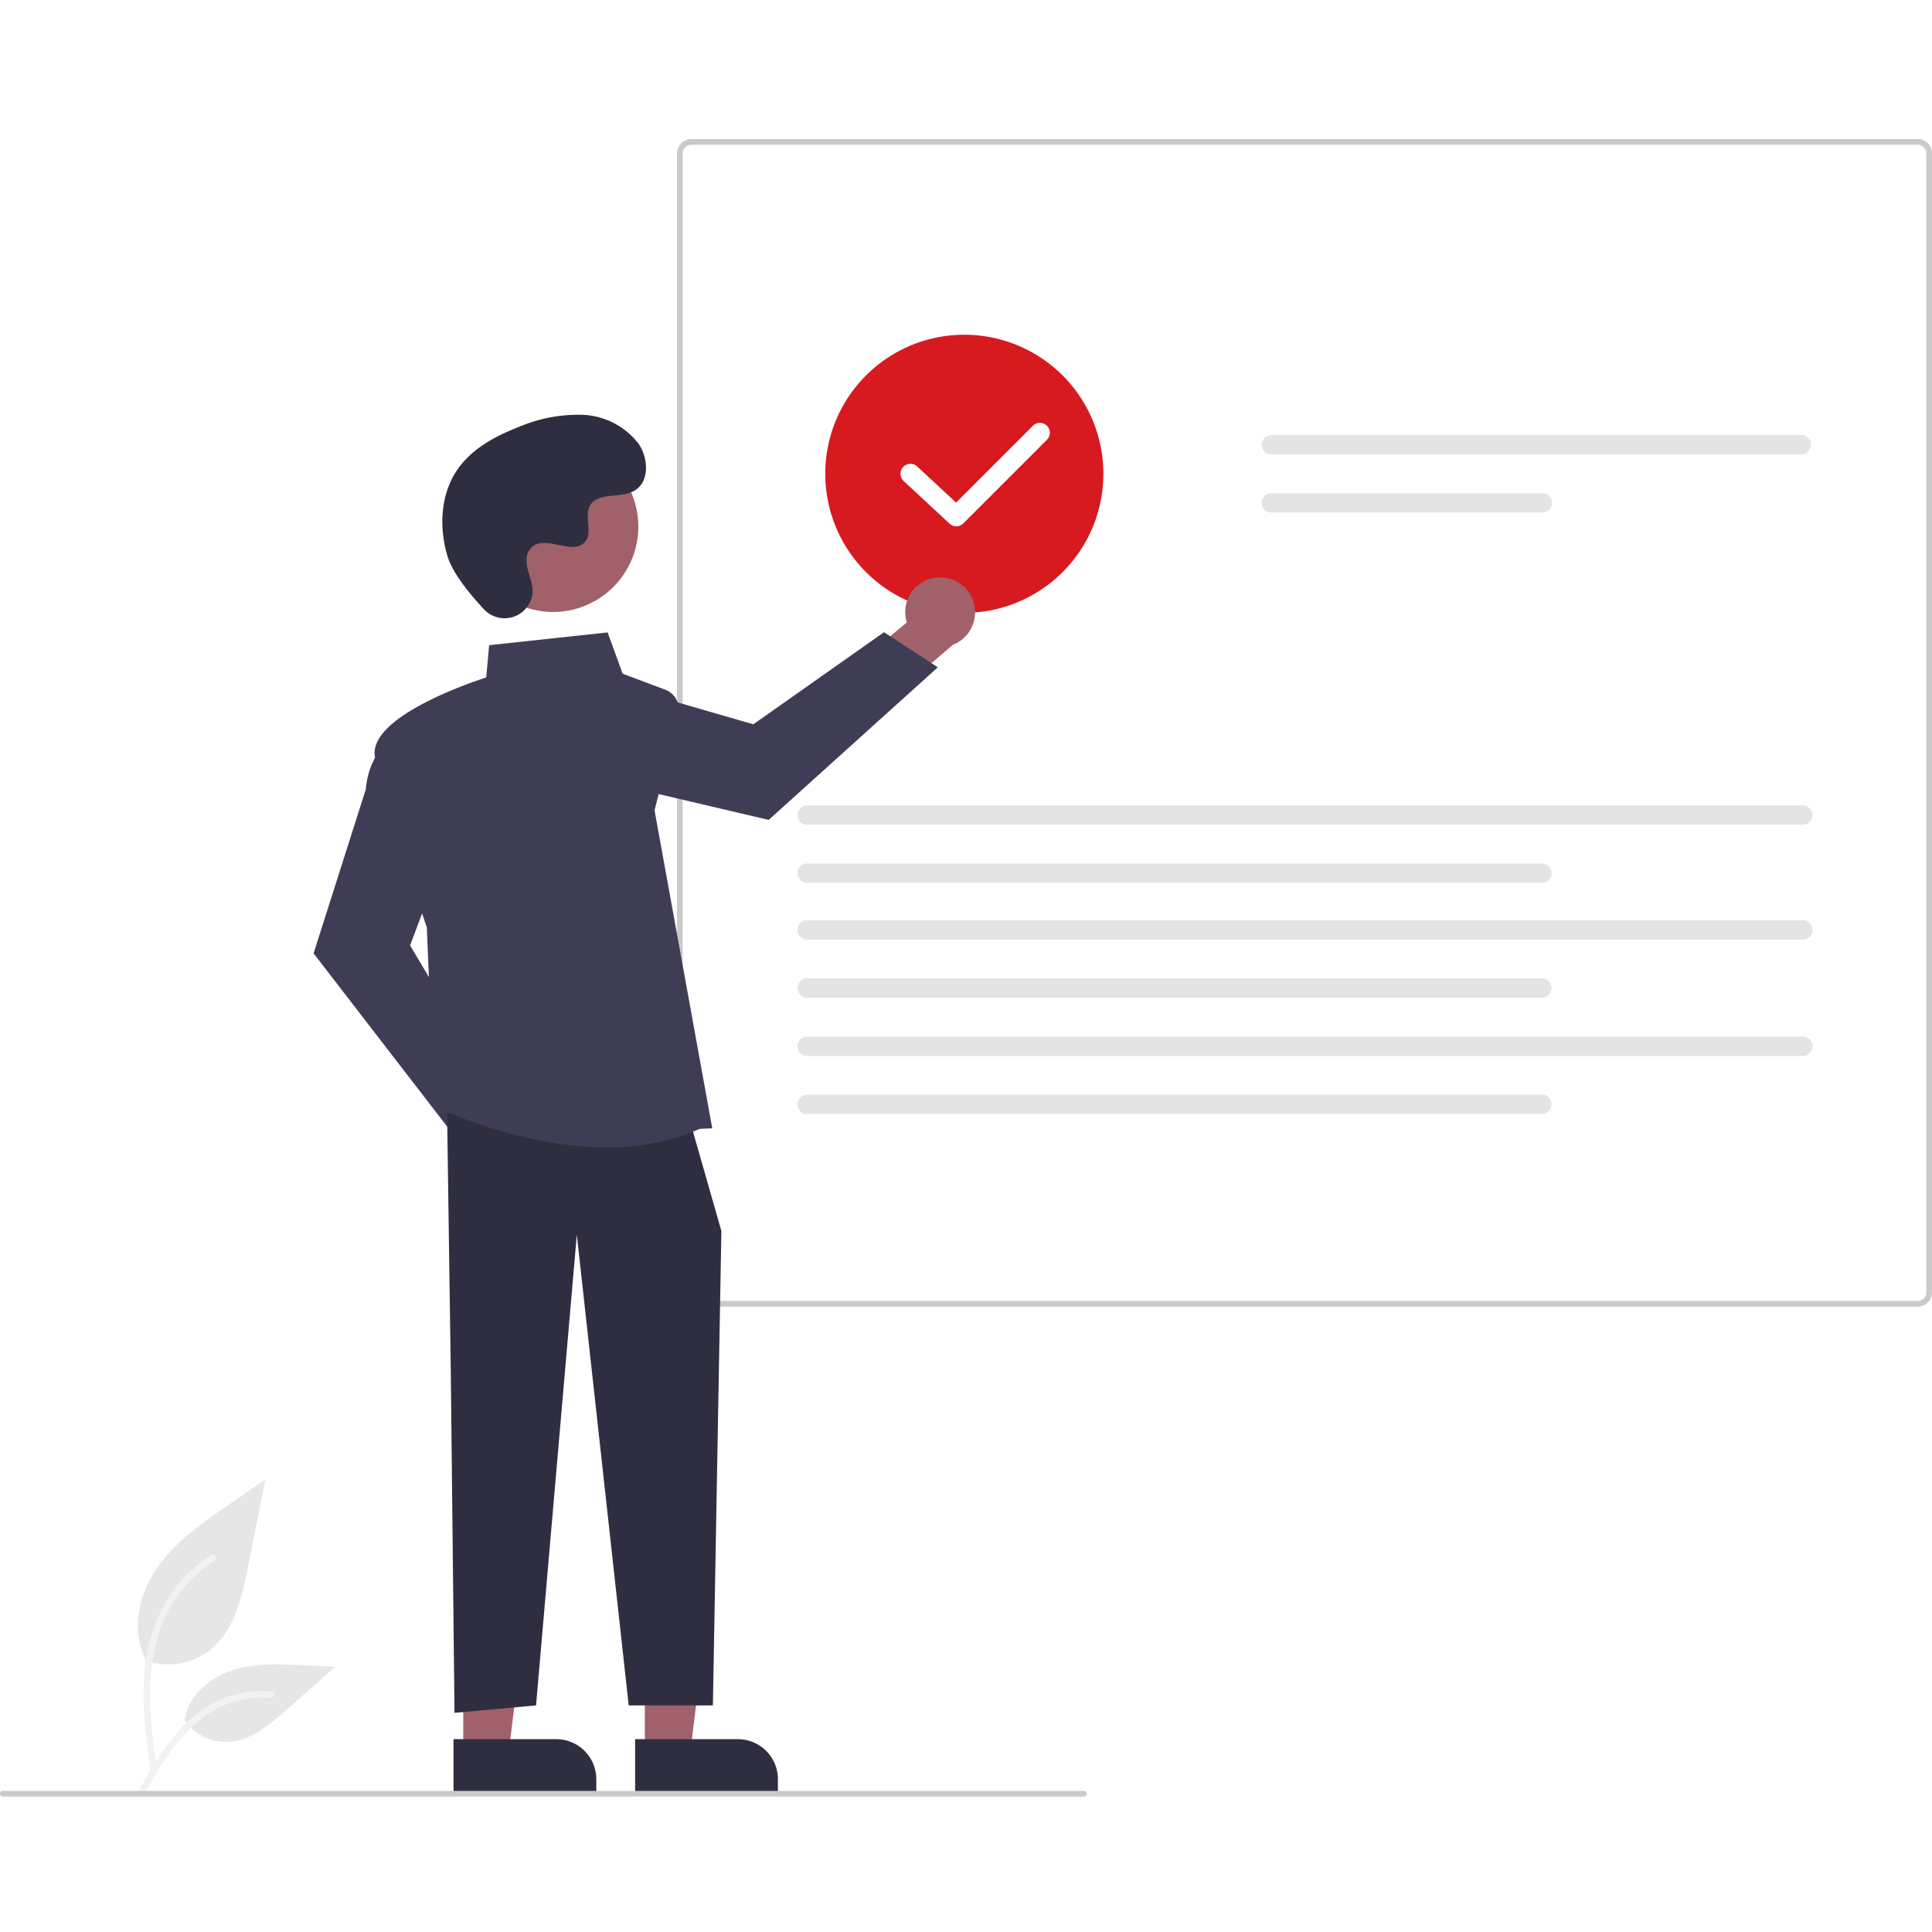 <svg xmlns="http://www.w3.org/2000/svg" width="250" height="250" viewBox="0 0 250 250">
  <g id="Group_1809" data-name="Group 1809" transform="translate(-1217 -3339)">
    <rect id="Rectangle_474" data-name="Rectangle 474" width="250" height="250" transform="translate(1217 3339)" fill="#fff"/>
    <g id="Group_1808" data-name="Group 1808" transform="translate(1217 3357)">
      <path id="Path_438" data-name="Path 438" d="M309.09,653.644a8.892,8.892,0,0,0,8.586-1.512c3.007-2.524,3.95-6.682,4.717-10.532l2.269-11.389-4.751,3.271c-3.417,2.352-6.91,4.78-9.275,8.188s-3.4,8.059-1.5,11.746" transform="translate(-290.317 -456.775)" fill="#e6e6e6"/>
      <path id="Path_439" data-name="Path 439" d="M311.1,684.965c-.6-4.356-1.213-8.769-.793-13.172a20.719,20.719,0,0,1,3.994-10.861,18.069,18.069,0,0,1,4.636-4.2c.463-.292.89.442.429.733a17.177,17.177,0,0,0-6.795,8.2,27.533,27.533,0,0,0-1.462,11.86c.154,2.417.481,4.818.81,7.216a.44.44,0,0,1-.3.522.427.427,0,0,1-.522-.3Z" transform="translate(-291.592 -473.514)" fill="#f2f2f2"/>
      <path id="Path_442" data-name="Path 442" d="M324.424,702.491a6.545,6.545,0,0,0,5.7,2.944c2.888-.137,5.294-2.152,7.46-4.065L344,695.712l-4.241-.2c-3.05-.146-6.179-.283-9.084.659s-5.584,3.2-6.115,6.211" transform="translate(-300.614 -498.03)" fill="#e6e6e6"/>
      <path id="Path_443" data-name="Path 443" d="M308,717.9c2.879-5.094,6.217-10.754,12.184-12.564a13.6,13.6,0,0,1,5.124-.529c.544.047.408.886-.135.839A12.631,12.631,0,0,0,317,707.814a21.256,21.256,0,0,0-5.621,6.066c-.931,1.418-1.765,2.9-2.6,4.371C308.514,718.722,307.735,718.382,308,717.9Z" transform="translate(-290.188 -503.95)" fill="#f2f2f2"/>
      <path id="Path_141" data-name="Path 141" d="M658.709,308.96H500a1.847,1.847,0,0,1-1.845-1.845V159.729A1.847,1.847,0,0,1,500,157.884H658.709a1.847,1.847,0,0,1,1.845,1.845V307.115a1.847,1.847,0,0,1-1.845,1.845Z" transform="translate(-410.553 -157.884)" fill="#fff"/>
      <path id="Path_141-2" data-name="Path 141" d="M658.709,308.96H500a1.847,1.847,0,0,1-1.845-1.845V159.729A1.847,1.847,0,0,1,500,157.884H658.709a1.847,1.847,0,0,1,1.845,1.845V307.115a1.847,1.847,0,0,1-1.845,1.845ZM500,158.62a1.108,1.108,0,0,0-1.106,1.106V307.115A1.108,1.108,0,0,0,500,308.221H658.709a1.108,1.108,0,0,0,1.106-1.106V159.729a1.108,1.108,0,0,0-1.106-1.106Z" transform="translate(-410.553 -157.884)" fill="#cacaca"/>
      <path id="Path_142" data-name="Path 142" d="M705.252,262.185a1.252,1.252,0,0,0,0,2.5H773.97a1.252,1.252,0,0,0,0-2.5Z" transform="translate(-540.812 -223.886)" fill="#e4e4e4"/>
      <path id="Path_143" data-name="Path 143" d="M705.252,282.65a1.252,1.252,0,0,0,0,2.5h35.082a1.252,1.252,0,1,0,0-2.5Z" transform="translate(-540.812 -236.837)" fill="#e4e4e4"/>
      <path id="Path_142-2" data-name="Path 142" d="M541.683,392.7a1.252,1.252,0,0,0,0,2.5H670.529a1.252,1.252,0,1,0,0-2.5Z" transform="translate(-437.304 -306.48)" fill="#e4e4e4"/>
      <path id="Path_143-2" data-name="Path 143" d="M541.683,413.17a1.252,1.252,0,0,0,0,2.5h95.21a1.252,1.252,0,0,0,0-2.5Z" transform="translate(-437.304 -319.43)" fill="#e4e4e4"/>
      <path id="Path_142-3" data-name="Path 142" d="M541.683,433.172a1.252,1.252,0,0,0,0,2.5H670.529a1.252,1.252,0,1,0,0-2.5Z" transform="translate(-437.304 -332.088)" fill="#e4e4e4"/>
      <path id="Path_143-3" data-name="Path 143" d="M541.683,453.637a1.252,1.252,0,0,0,0,2.5h95.21a1.252,1.252,0,0,0,0-2.5Z" transform="translate(-437.304 -345.038)" fill="#e4e4e4"/>
      <path id="Path_142-4" data-name="Path 142" d="M541.683,474.172a1.252,1.252,0,0,0,0,2.5H670.529a1.252,1.252,0,1,0,0-2.5Z" transform="translate(-437.304 -358.033)" fill="#e4e4e4"/>
      <path id="Path_143-4" data-name="Path 143" d="M541.683,494.637a1.252,1.252,0,0,0,0,2.5h95.21a1.252,1.252,0,0,0,0-2.5Z" transform="translate(-437.304 -370.983)" fill="#e4e4e4"/>
      <path id="Path_6470" data-name="Path 6470" d="M568.412,262.813A17.993,17.993,0,1,1,586.4,244.821,17.993,17.993,0,0,1,568.412,262.813Z" transform="translate(-443.625 -201.512)" fill="#d71a20"/>
      <path id="Path_6471" data-name="Path 6471" d="M420.67,488.466a4.5,4.5,0,0,0-5.491-4.172l-5.947-8.381-5.975,2.372L411.822,490a4.522,4.522,0,0,0,8.848-1.536Z" transform="translate(-350.5 -359.134)" fill="#a0616a"/>
      <path id="Path_6472" data-name="Path 6472" d="M388.1,419.646l-18-23.345,6.743-21.191c.494-5.328,3.828-6.815,3.97-6.876l.216-.093,5.867,15.647-4.308,11.488,10.574,17.784Z" transform="translate(-329.521 -290.936)" fill="#3f3d56"/>
      <path id="Path_6473" data-name="Path 6473" d="M569.263,312.352a4.5,4.5,0,0,0-3.735,5.8l-7.9,6.577,2.827,5.774,11.021-9.445a4.522,4.522,0,0,0-2.216-8.7Z" transform="translate(-448.189 -255.608)" fill="#a0616a"/>
      <path id="Path_6474" data-name="Path 6474" d="M502.507,336.194l-21.884,19.747-21.649-5.084c-5.35-.081-7.091-3.29-7.163-3.426l-.109-.209,15.146-7.06,11.787,3.407,16.913-11.917Z" transform="translate(-381.156 -267.845)" fill="#3f3d56"/>
      <path id="Path_6475" data-name="Path 6475" d="M227.246,529.352h5.88l2.8-22.679h-8.678Z" transform="translate(-143.802 -320.625)" fill="#a0616a"/>
      <path id="Path_6476" data-name="Path 6476" d="M0,0H18.479V7.14H5.184A5.184,5.184,0,0,1,0,1.955V0Z" transform="translate(100.663 214.187) rotate(179.997)" fill="#2f2e41"/>
      <path id="Path_6477" data-name="Path 6477" d="M163.246,529.352h5.88l2.8-22.679h-8.678Z" transform="translate(-103.302 -320.625)" fill="#a0616a"/>
      <path id="Path_6478" data-name="Path 6478" d="M0,0H18.479V7.14H5.184A5.184,5.184,0,0,1,0,1.955Z" transform="translate(77.162 214.187) rotate(179.997)" fill="#2f2e41"/>
      <path id="Path_6479" data-name="Path 6479" d="M157.552,342.991l.48,33.572.48,44.124,10.551-.959,5.276-60.909,6.715,60.909h10.893l1.1-61.389-3.837-13.429Z" transform="translate(-99.7 -217.047)" fill="#2f2e41"/>
      <path id="Path_6480" data-name="Path 6480" d="M421.619,398.344c-11.48,0-22.048-5.2-22.191-5.267l-.119-.059-.963-23.121c-.279-.817-5.781-16.939-6.712-22.063-.944-5.192,12.737-9.748,14.4-10.281l.377-4.176,15.332-1.652,1.943,5.344,5.5,2.062a2.721,2.721,0,0,1,1.686,3.2l-3.057,12.432,7.466,41.13-1.607.07A29.19,29.19,0,0,1,421.619,398.344Z" transform="translate(-343.115 -267.891)" fill="#3f3d56"/>
      <circle id="Ellipse_174" data-name="Ellipse 174" cx="11.039" cy="11.039" r="11.039" transform="translate(56.58 45.758) rotate(-28.663)" fill="#a0616a"/>
      <path id="Path_6481" data-name="Path 6481" d="M420.833,280.152a3.642,3.642,0,0,0,6.285-2.023,3.7,3.7,0,0,0,0-.714c-.142-1.356-.925-2.587-.737-4.019a2.107,2.107,0,0,1,.386-.987c1.676-2.245,5.612,1,7.194-1.028.97-1.246-.17-3.208.574-4.6.983-1.838,3.893-.931,5.718-1.938,2.031-1.12,1.909-4.236.573-6.131a9.644,9.644,0,0,0-7.311-3.722,19.611,19.611,0,0,0-8.261,1.612c-2.994,1.167-5.963,2.779-7.806,5.412-2.241,3.2-2.456,7.506-1.336,11.25C416.789,275.54,419.115,278.322,420.833,280.152Z" transform="translate(-358.213 -219.316)" fill="#2f2e41"/>
      <path id="Path_6482" data-name="Path 6482" d="M399.849,740.7h-139.9a.367.367,0,1,1,0-.734h139.9a.367.367,0,1,1,0,.734Z" transform="translate(-259.581 -526.227)" fill="#cacaca"/>
      <path id="Path_6483" data-name="Path 6483" d="M584.151,271.263a1.281,1.281,0,0,1-.874-.343l-5.933-5.511a1.285,1.285,0,1,1,1.749-1.883l5.025,4.668,9.942-9.942a1.285,1.285,0,1,1,1.817,1.818L585.06,270.886A1.282,1.282,0,0,1,584.151,271.263Z" transform="translate(-460.403 -221.159)" fill="#fff"/>
    </g>
  </g>
</svg>
